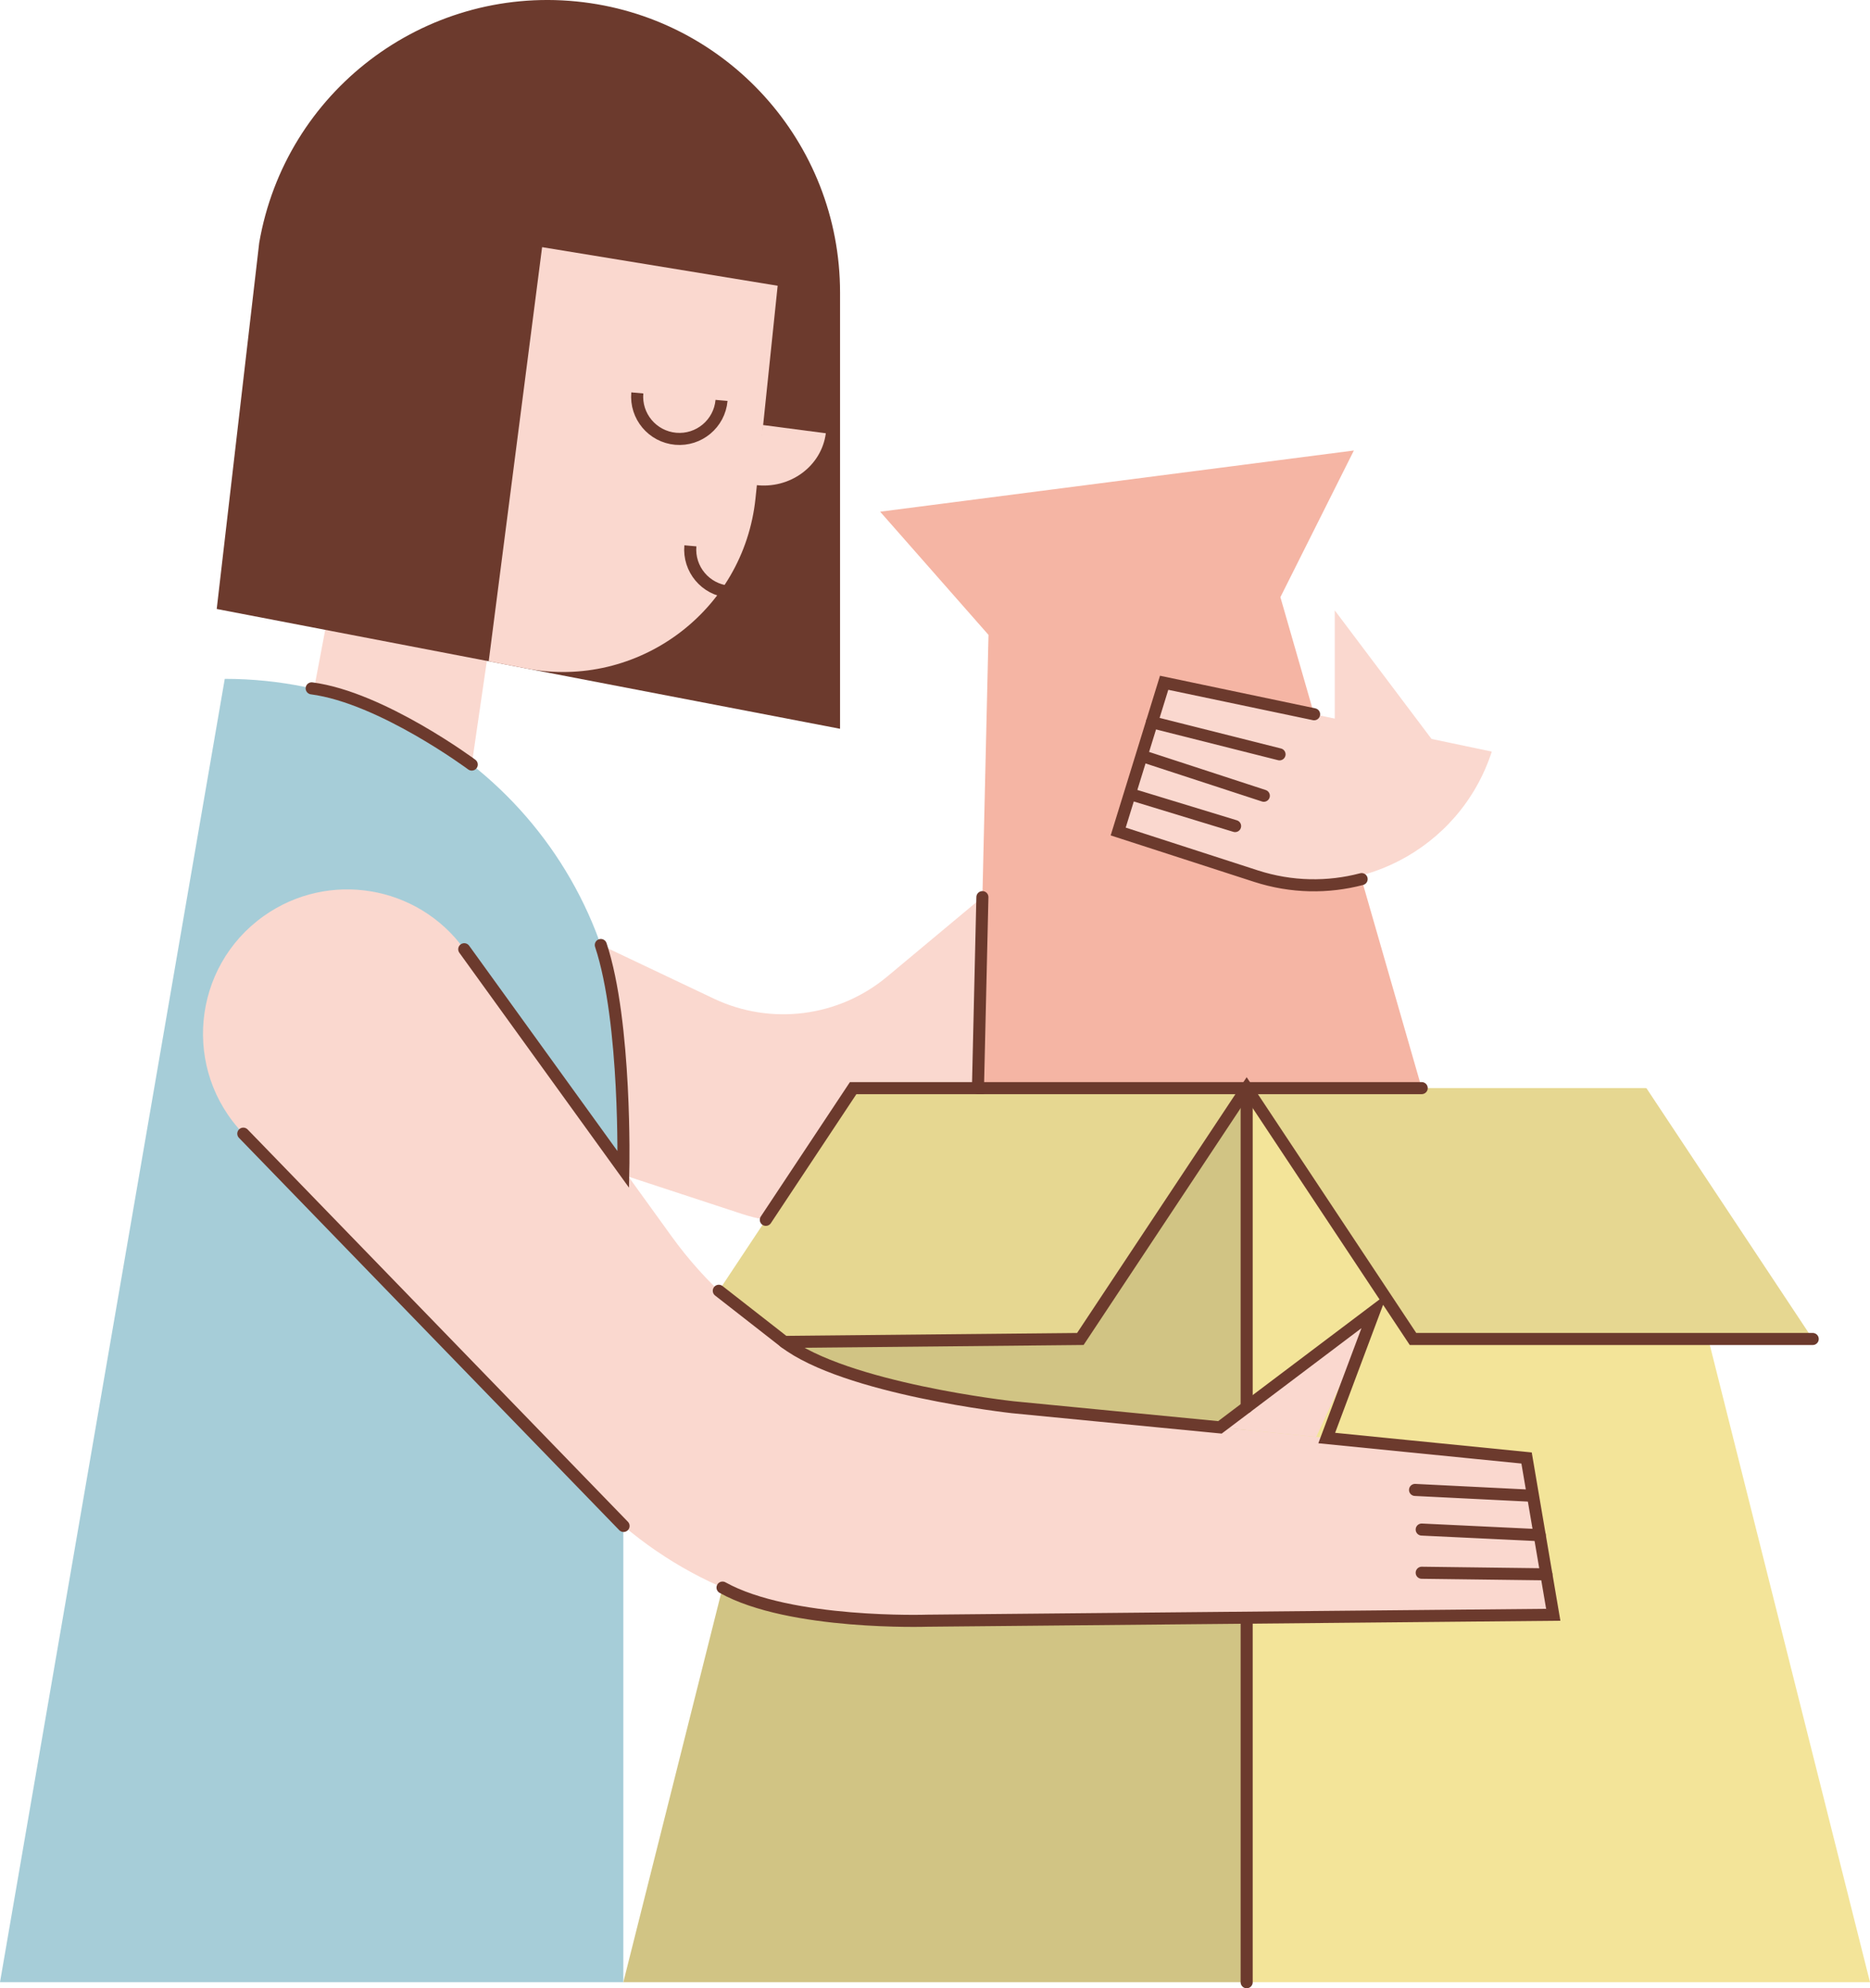 <?xml version="1.0" encoding="UTF-8"?>
<svg id="Livello_2" data-name="Livello 2" xmlns="http://www.w3.org/2000/svg" viewBox="0 0 1550.31 1648.51">
  <defs>
    <style>
      .cls-1 {
        fill: #f3e499;
      }

      .cls-1, .cls-2, .cls-3, .cls-4, .cls-5, .cls-6, .cls-7 {
        stroke-width: 0px;
      }

      .cls-2 {
        fill: #fad8cf;
      }

      .cls-3 {
        fill: #6c3a2d;
      }

      .cls-4 {
        fill: #f5b5a4;
      }

      .cls-8 {
        stroke-linecap: round;
      }

      .cls-8, .cls-9 {
        fill: none;
        stroke: #6c3a2d;
        stroke-miterlimit: 10;
        stroke-width: 10px;
      }

      .cls-5 {
        fill: #e6d791;
      }

      .cls-6 {
        fill: #d1c484;
      }

      .cls-7 {
        fill: #a6cdd8;
      }
    </style>
  </defs>
  <g id="Livello_2-2" data-name="Livello 2">
    <g>
      <path class="cls-2" d="m865.44,701.28l-129.98,108.47c-40.24,33.58-96.34,40.7-143.7,18.22l-238.32-113.13-56,187.33,317.88,104.38c49.5,16.25,103.94,2.42,139.68-35.5l160.44-170.22-50-99.57Z"/>
      <polygon class="cls-2" points="417.35 453.74 391.1 633.92 254.1 604.25 284.77 442.18 417.35 453.74"/>
      <path class="cls-7" d="m186.34,562.85h0L0,1643.51h516.77v-750.23c0-182.49-147.94-330.43-330.43-330.43Z"/>
      <path class="cls-3" d="m696.44,242.55v361.7l-516.77-99.33,35.22-303.58C236.5,75.98,351.29-11.37,477.88,1.2h0c124.05,12.33,218.56,116.69,218.56,241.35Z"/>
      <path class="cls-2" d="m644.4,239.91l.31-2.99-195.28-32-44.27,343.35c9.79,1.88,20.27,3.9,31.12,5.98,92.47,17.77,180.32-47.44,190.07-141.09l18.05-173.25Z"/>
      <polygon class="cls-4" points="729.68 424.26 1122.42 373.52 1061.5 495.13 1200.56 978.29 807.82 1029.04 819.51 526.4 729.68 424.26"/>
      <path class="cls-2" d="m926.12,686.54l114.16,36.97c81.97,26.54,169.93-18.39,196.47-100.35h0s-271.64-57.05-271.64-57.05l-39,120.43Z"/>
      <path class="cls-8" d="m1128.85,728.89c-27.9,7.35-58.17,7.05-87.66-2.5l-114.16-36.97,38.1-123.32,124.32,26.11"/>
      <polygon class="cls-2" points="1203.89 635.39 1106.57 506.08 1106.57 603.87 1203.89 635.39"/>
      <polygon class="cls-1" points="1033.54 902.18 1363.98 902.18 1550.31 1643.51 1033.54 1643.51 1033.54 902.18"/>
      <polygon class="cls-6" points="1033.54 902.18 703.11 902.18 516.77 1643.51 1033.54 1643.51 1033.54 902.18"/>
      <polygon class="cls-5" points="1171.44 1110.18 1502.82 1110.18 1364.93 902.18 1033.54 902.18 1171.44 1110.18"/>
      <polygon class="cls-5" points="895.65 1110.18 569.42 1110.18 707.31 902.18 1033.54 902.18 895.65 1110.18"/>
      <path class="cls-2" d="m1287.72,1338.85l-552.41,5.21c-91.66.87-179.63-36.09-243.18-102.16l-290.43-301.96c-50.69-52.7-42.64-138.14,16.99-180.46h0c53.56-38,127.73-25.71,166.18,27.53l172.08,238.31c55.81,77.28,142.06,126.95,236.91,136.42l471.73,47.11,22.12,130Z"/>
      <polygon class="cls-2" points="1091.18 1191.43 1139.44 1086.85 1011.38 1183.46 1091.18 1191.43"/>
      <line class="cls-8" x1="516.96" y1="1265.2" x2="201.71" y2="939.94"/>
      <polyline class="cls-8" points="634.91 1011.39 707.31 902.18 810.77 902.18 814.45 743.83"/>
      <polyline class="cls-8" points="1502.82 1110.18 1171.44 1110.18 1033.54 902.18 895.65 1110.18 650.21 1112.61 595.92 1070.21"/>
      <line class="cls-8" x1="1033.54" y1="902.18" x2="1033.54" y2="1166.74"/>
      <line class="cls-8" x1="1033.54" y1="1344.07" x2="1033.54" y2="1643.51"/>
      <path class="cls-8" d="m650.21,1112.61c50.56,38.9,189.22,54.13,189.22,54.13l171.94,16.72,128.06-96.61-39.51,105.46,165.68,16.54,22.12,130-518.95,4.9s-113.63,3.8-169.76-27.45"/>
      <path class="cls-8" d="m498.1,783.52c21.34,64.33,18.67,186.15,18.67,186.15l-131.89-182.65"/>
      <path class="cls-8" d="m391.1,633.92s-74.75-55.61-132.71-63.19"/>
      <line class="cls-8" x1="810.77" y1="902.18" x2="1178.65" y2="902.18"/>
      <line class="cls-8" x1="1276.49" y1="1272.85" x2="1178.65" y2="1268.18"/>
      <line class="cls-8" x1="1270.25" y1="1240.16" x2="1173.13" y2="1235.33"/>
      <line class="cls-8" x1="1282.01" y1="1305.31" x2="1178.65" y2="1304"/>
      <line class="cls-8" x1="947.02" y1="626.86" x2="1047.76" y2="659.78"/>
      <line class="cls-8" x1="955.02" y1="598.79" x2="1060.79" y2="625.44"/>
      <line class="cls-8" x1="939.12" y1="659.04" x2="1023.95" y2="684.92"/>
      <path class="cls-2" d="m625.98,402.1c28.81,3.77,55.08-15.42,58.67-42.87l-52.17-6.83-6.51,49.7Z"/>
      <path class="cls-9" d="m528.36,325.77c-1.72,19.28,12.52,36.3,31.8,38.02,19.28,1.72,36.3-12.52,38.02-31.8"/>
      <path class="cls-9" d="m572.35,452.56c-1.72,19.28,12.52,36.3,31.8,38.02"/>
    </g>
  </g>
</svg>